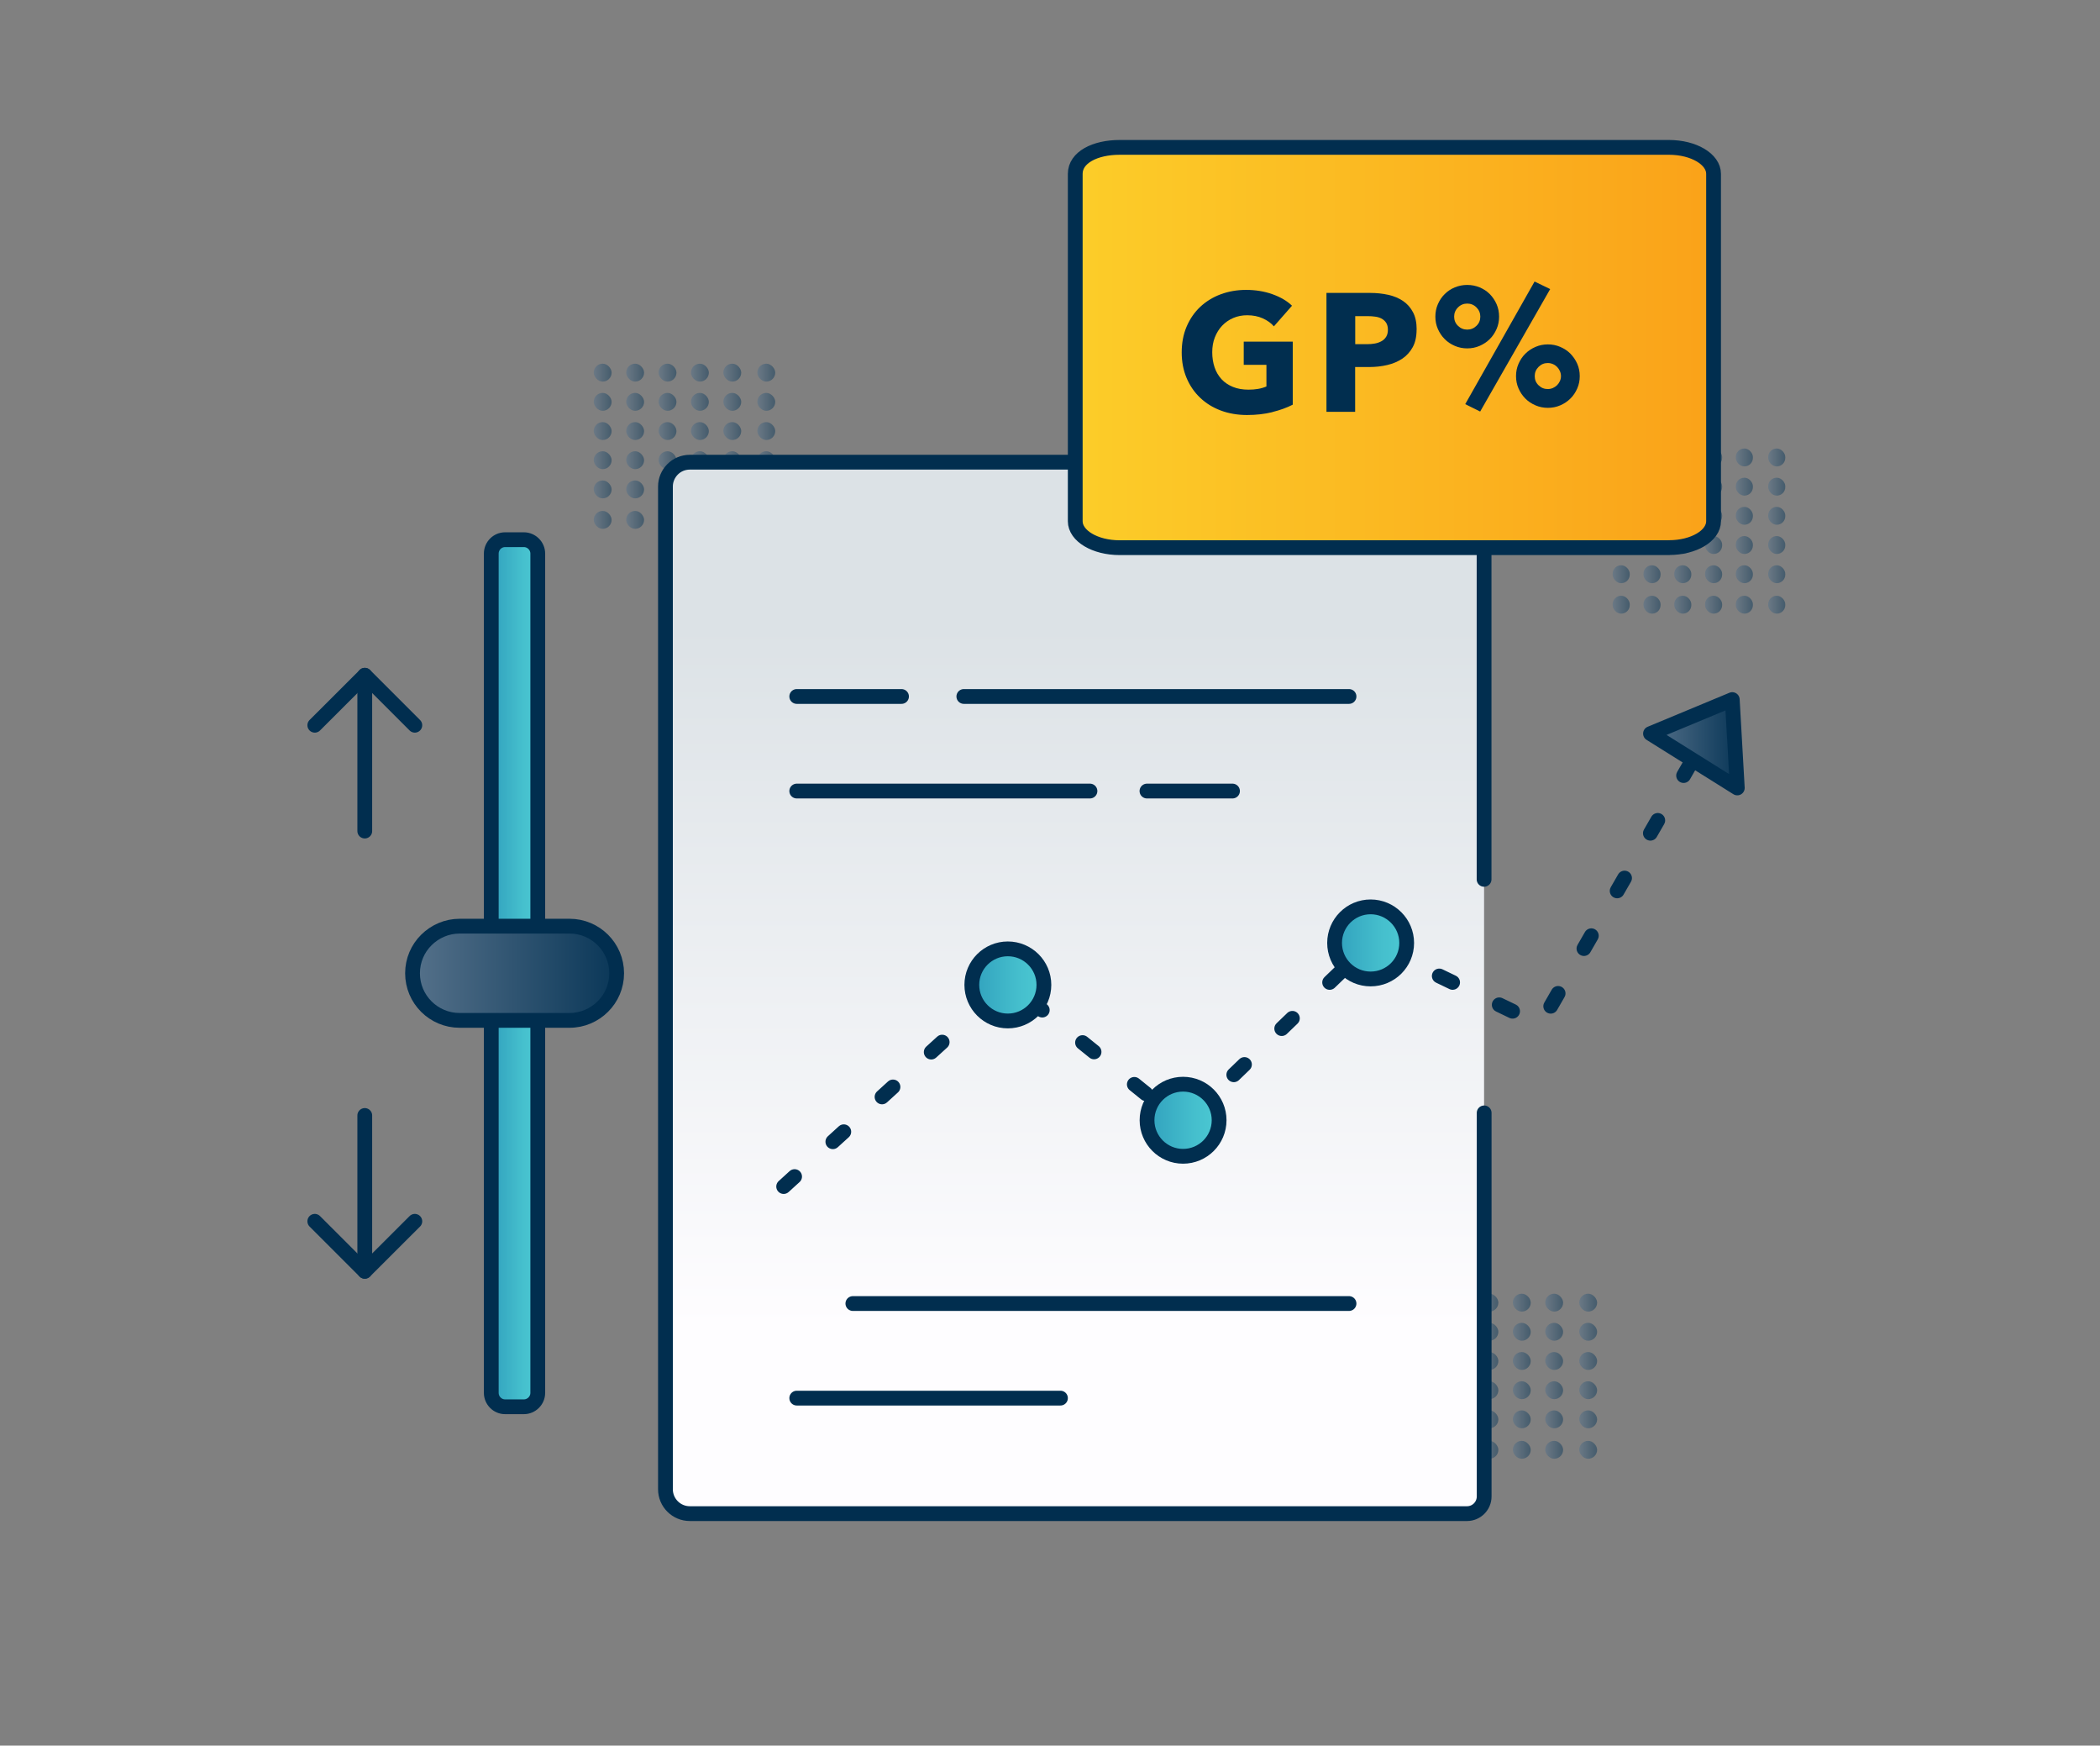 <?xml version="1.0" encoding="UTF-8"?>
<svg id="Layer_1" data-name="Layer 1" xmlns="http://www.w3.org/2000/svg" xmlns:xlink="http://www.w3.org/1999/xlink" viewBox="0 0 284.05 236.05">
  <rect x="0" y="0" width="284.05" height="236.05" fill="#808080" stroke="none"/>
  <defs>
    <style>
      .cls-1 {
        fill: url(#linear-gradient);
      }

      .cls-2 {
        fill: #012e4f;
      }

      .cls-3 {
        fill: #fff;
      }

      .cls-4 {
        fill: url(#linear-gradient-111);
      }

      .cls-5 {
        fill: url(#linear-gradient-112);
      }

      .cls-6 {
        fill: url(#linear-gradient-110);
      }

      .cls-7 {
        fill: url(#linear-gradient-113);
      }

      .cls-8 {
        fill: url(#linear-gradient-114);
      }

      .cls-9 {
        fill: url(#linear-gradient-115);
      }

      .cls-10 {
        fill: url(#linear-gradient-116);
      }

      .cls-11 {
        fill: url(#linear-gradient-106);
      }

      .cls-12 {
        fill: url(#linear-gradient-107);
      }

      .cls-13 {
        fill: url(#linear-gradient-109);
      }

      .cls-14 {
        fill: url(#linear-gradient-108);
      }

      .cls-15 {
        fill: url(#linear-gradient-104);
      }

      .cls-16 {
        fill: url(#linear-gradient-103);
      }

      .cls-17 {
        fill: url(#linear-gradient-102);
      }

      .cls-18 {
        fill: url(#linear-gradient-105);
      }

      .cls-19 {
        fill: url(#linear-gradient-101);
      }

      .cls-20 {
        fill: url(#linear-gradient-100);
      }

      .cls-21, .cls-22 {
        fill: none;
        stroke: #012e4f;
        stroke-linecap: round;
        stroke-linejoin: round;
        stroke-width: 2px;
      }

      .cls-23 {
        fill: url(#linear-gradient-8);
      }

      .cls-24 {
        fill: url(#linear-gradient-9);
      }

      .cls-25 {
        fill: url(#linear-gradient-3);
      }

      .cls-26 {
        fill: url(#linear-gradient-4);
      }

      .cls-27 {
        fill: url(#linear-gradient-2);
      }

      .cls-28 {
        fill: url(#linear-gradient-6);
      }

      .cls-29 {
        fill: url(#linear-gradient-7);
      }

      .cls-30 {
        fill: url(#linear-gradient-5);
      }

      .cls-22 {
        stroke-dasharray: 0 0 2 7;
      }

      .cls-31 {
        opacity: .5;
      }

      .cls-32 {
        fill: url(#linear-gradient-59);
      }

      .cls-33 {
        fill: url(#linear-gradient-57);
      }

      .cls-34 {
        fill: url(#linear-gradient-58);
      }

      .cls-35 {
        fill: url(#linear-gradient-55);
      }

      .cls-36 {
        fill: url(#linear-gradient-56);
      }

      .cls-37 {
        fill: url(#linear-gradient-53);
      }

      .cls-38 {
        fill: url(#linear-gradient-54);
      }

      .cls-39 {
        fill: url(#linear-gradient-51);
      }

      .cls-40 {
        fill: url(#linear-gradient-52);
      }

      .cls-41 {
        fill: url(#linear-gradient-50);
      }

      .cls-42 {
        fill: url(#linear-gradient-77);
      }

      .cls-43 {
        fill: url(#linear-gradient-78);
      }

      .cls-44 {
        fill: url(#linear-gradient-79);
      }

      .cls-45 {
        fill: url(#linear-gradient-74);
      }

      .cls-46 {
        fill: url(#linear-gradient-75);
      }

      .cls-47 {
        fill: url(#linear-gradient-76);
      }

      .cls-48 {
        fill: url(#linear-gradient-70);
      }

      .cls-49 {
        fill: url(#linear-gradient-71);
      }

      .cls-50 {
        fill: url(#linear-gradient-72);
      }

      .cls-51 {
        fill: url(#linear-gradient-73);
      }

      .cls-52 {
        fill: url(#linear-gradient-68);
      }

      .cls-53 {
        fill: url(#linear-gradient-67);
      }

      .cls-54 {
        fill: url(#linear-gradient-69);
      }

      .cls-55 {
        fill: url(#linear-gradient-64);
      }

      .cls-56 {
        fill: url(#linear-gradient-63);
      }

      .cls-57 {
        fill: url(#linear-gradient-66);
      }

      .cls-58 {
        fill: url(#linear-gradient-65);
      }

      .cls-59 {
        fill: url(#linear-gradient-60);
      }

      .cls-60 {
        fill: url(#linear-gradient-62);
      }

      .cls-61 {
        fill: url(#linear-gradient-61);
      }

      .cls-62 {
        fill: url(#linear-gradient-98);
      }

      .cls-63 {
        fill: url(#linear-gradient-91);
      }

      .cls-64 {
        fill: url(#linear-gradient-95);
      }

      .cls-65 {
        fill: url(#linear-gradient-99);
      }

      .cls-66 {
        fill: url(#linear-gradient-96);
      }

      .cls-67 {
        fill: url(#linear-gradient-97);
      }

      .cls-68 {
        fill: url(#linear-gradient-94);
      }

      .cls-69 {
        fill: url(#linear-gradient-92);
      }

      .cls-70 {
        fill: url(#linear-gradient-93);
      }

      .cls-71 {
        fill: url(#linear-gradient-90);
      }

      .cls-72 {
        fill: url(#linear-gradient-81);
      }

      .cls-73 {
        fill: url(#linear-gradient-80);
      }

      .cls-74 {
        fill: url(#linear-gradient-88);
      }

      .cls-75 {
        fill: url(#linear-gradient-89);
      }

      .cls-76 {
        fill: url(#linear-gradient-87);
      }

      .cls-77 {
        fill: url(#linear-gradient-86);
      }

      .cls-78 {
        fill: url(#linear-gradient-85);
      }

      .cls-79 {
        fill: url(#linear-gradient-84);
      }

      .cls-80 {
        fill: url(#linear-gradient-83);
      }

      .cls-81 {
        fill: url(#linear-gradient-82);
      }

      .cls-82 {
        fill: url(#linear-gradient-41);
      }

      .cls-83 {
        fill: url(#linear-gradient-40);
      }

      .cls-84 {
        fill: url(#linear-gradient-43);
      }

      .cls-85 {
        fill: url(#linear-gradient-42);
      }

      .cls-86 {
        fill: url(#linear-gradient-45);
      }

      .cls-87 {
        fill: url(#linear-gradient-46);
      }

      .cls-88 {
        fill: url(#linear-gradient-44);
      }

      .cls-89 {
        fill: url(#linear-gradient-49);
      }

      .cls-90 {
        fill: url(#linear-gradient-47);
      }

      .cls-91 {
        fill: url(#linear-gradient-48);
      }

      .cls-92 {
        fill: url(#linear-gradient-14);
      }

      .cls-93 {
        fill: url(#linear-gradient-18);
      }

      .cls-94 {
        fill: url(#linear-gradient-22);
      }

      .cls-95 {
        fill: url(#linear-gradient-20);
      }

      .cls-96 {
        fill: url(#linear-gradient-21);
      }

      .cls-97 {
        fill: url(#linear-gradient-23);
      }

      .cls-98 {
        fill: url(#linear-gradient-15);
      }

      .cls-99 {
        fill: url(#linear-gradient-19);
      }

      .cls-100 {
        fill: url(#linear-gradient-16);
      }

      .cls-101 {
        fill: url(#linear-gradient-17);
      }

      .cls-102 {
        fill: url(#linear-gradient-13);
      }

      .cls-103 {
        fill: url(#linear-gradient-12);
      }

      .cls-104 {
        fill: url(#linear-gradient-10);
      }

      .cls-105 {
        fill: url(#linear-gradient-11);
      }

      .cls-106 {
        fill: url(#linear-gradient-27);
      }

      .cls-107 {
        fill: url(#linear-gradient-24);
      }

      .cls-108 {
        fill: url(#linear-gradient-26);
      }

      .cls-109 {
        fill: url(#linear-gradient-38);
      }

      .cls-110 {
        fill: url(#linear-gradient-35);
      }

      .cls-111 {
        fill: url(#linear-gradient-37);
      }

      .cls-112 {
        fill: url(#linear-gradient-34);
      }

      .cls-113 {
        fill: url(#linear-gradient-39);
      }

      .cls-114 {
        fill: url(#linear-gradient-36);
      }

      .cls-115 {
        fill: url(#linear-gradient-25);
      }

      .cls-116 {
        fill: url(#linear-gradient-28);
      }

      .cls-117 {
        fill: url(#linear-gradient-29);
      }

      .cls-118 {
        fill: url(#linear-gradient-33);
      }

      .cls-119 {
        fill: url(#linear-gradient-30);
      }

      .cls-120 {
        fill: url(#linear-gradient-32);
      }

      .cls-121 {
        fill: url(#linear-gradient-31);
      }
    </style>
    <linearGradient id="linear-gradient" x1="191.48" y1="176.15" x2="193.91" y2="176.15" gradientUnits="userSpaceOnUse">
      <stop offset="0" stop-color="#55718a"/>
      <stop offset="1" stop-color="#0a3758"/>
    </linearGradient>
    <linearGradient id="linear-gradient-2" x1="195.87" x2="198.29" xlink:href="#linear-gradient"/>
    <linearGradient id="linear-gradient-3" x1="200.25" x2="202.67" xlink:href="#linear-gradient"/>
    <linearGradient id="linear-gradient-4" x1="204.63" x2="207.05" xlink:href="#linear-gradient"/>
    <linearGradient id="linear-gradient-5" x1="209.01" x2="211.44" xlink:href="#linear-gradient"/>
    <linearGradient id="linear-gradient-6" y1="180.1" y2="180.1" xlink:href="#linear-gradient"/>
    <linearGradient id="linear-gradient-7" x1="195.87" y1="180.1" x2="198.29" y2="180.1" xlink:href="#linear-gradient"/>
    <linearGradient id="linear-gradient-8" x1="200.25" y1="180.1" x2="202.67" y2="180.1" xlink:href="#linear-gradient"/>
    <linearGradient id="linear-gradient-9" x1="204.63" y1="180.1" x2="207.05" y2="180.1" xlink:href="#linear-gradient"/>
    <linearGradient id="linear-gradient-10" x1="209.01" y1="180.1" x2="211.44" y2="180.1" xlink:href="#linear-gradient"/>
    <linearGradient id="linear-gradient-11" y1="184.04" y2="184.04" xlink:href="#linear-gradient"/>
    <linearGradient id="linear-gradient-12" x1="195.87" y1="184.04" x2="198.29" y2="184.04" xlink:href="#linear-gradient"/>
    <linearGradient id="linear-gradient-13" x1="200.25" y1="184.04" x2="202.67" y2="184.04" xlink:href="#linear-gradient"/>
    <linearGradient id="linear-gradient-14" x1="204.63" y1="184.04" x2="207.05" y2="184.04" xlink:href="#linear-gradient"/>
    <linearGradient id="linear-gradient-15" x1="209.01" y1="184.04" x2="211.44" y2="184.04" xlink:href="#linear-gradient"/>
    <linearGradient id="linear-gradient-16" y1="187.99" y2="187.99" xlink:href="#linear-gradient"/>
    <linearGradient id="linear-gradient-17" x1="195.87" y1="187.99" x2="198.29" y2="187.99" xlink:href="#linear-gradient"/>
    <linearGradient id="linear-gradient-18" x1="200.25" y1="187.99" x2="202.67" y2="187.99" xlink:href="#linear-gradient"/>
    <linearGradient id="linear-gradient-19" x1="204.63" y1="187.99" x2="207.05" y2="187.99" xlink:href="#linear-gradient"/>
    <linearGradient id="linear-gradient-20" x1="209.01" y1="187.99" x2="211.44" y2="187.99" xlink:href="#linear-gradient"/>
    <linearGradient id="linear-gradient-21" y1="191.93" y2="191.93" xlink:href="#linear-gradient"/>
    <linearGradient id="linear-gradient-22" x1="195.87" y1="191.93" x2="198.29" y2="191.93" xlink:href="#linear-gradient"/>
    <linearGradient id="linear-gradient-23" x1="200.25" y1="191.93" x2="202.67" y2="191.93" xlink:href="#linear-gradient"/>
    <linearGradient id="linear-gradient-24" x1="204.63" y1="191.93" x2="207.05" y2="191.93" xlink:href="#linear-gradient"/>
    <linearGradient id="linear-gradient-25" x1="209.01" y1="191.93" x2="211.44" y2="191.93" xlink:href="#linear-gradient"/>
    <linearGradient id="linear-gradient-26" x1="213.61" x2="216.04" xlink:href="#linear-gradient"/>
    <linearGradient id="linear-gradient-27" x1="213.61" y1="180.1" x2="216.04" y2="180.1" xlink:href="#linear-gradient"/>
    <linearGradient id="linear-gradient-28" x1="213.61" y1="184.04" x2="216.04" y2="184.04" xlink:href="#linear-gradient"/>
    <linearGradient id="linear-gradient-29" x1="213.61" y1="187.99" x2="216.04" y2="187.99" xlink:href="#linear-gradient"/>
    <linearGradient id="linear-gradient-30" x1="213.61" y1="191.93" x2="216.04" y2="191.93" xlink:href="#linear-gradient"/>
    <linearGradient id="linear-gradient-31" y1="196.06" y2="196.06" xlink:href="#linear-gradient"/>
    <linearGradient id="linear-gradient-32" x1="195.87" y1="196.06" x2="198.29" y2="196.06" xlink:href="#linear-gradient"/>
    <linearGradient id="linear-gradient-33" x1="200.25" y1="196.06" x2="202.67" y2="196.06" xlink:href="#linear-gradient"/>
    <linearGradient id="linear-gradient-34" x1="204.63" y1="196.06" x2="207.05" y2="196.06" xlink:href="#linear-gradient"/>
    <linearGradient id="linear-gradient-35" x1="209.01" y1="196.06" x2="211.44" y2="196.06" xlink:href="#linear-gradient"/>
    <linearGradient id="linear-gradient-36" x1="213.61" y1="196.06" x2="216.04" y2="196.06" xlink:href="#linear-gradient"/>
    <linearGradient id="linear-gradient-37" x1="218.13" y1="61.86" x2="220.44" y2="61.86" xlink:href="#linear-gradient"/>
    <linearGradient id="linear-gradient-38" x1="222.3" y1="61.86" x2="224.6" y2="61.86" xlink:href="#linear-gradient"/>
    <linearGradient id="linear-gradient-39" x1="226.46" y1="61.86" x2="228.77" y2="61.86" xlink:href="#linear-gradient"/>
    <linearGradient id="linear-gradient-40" x1="230.63" y1="61.86" x2="232.93" y2="61.86" xlink:href="#linear-gradient"/>
    <linearGradient id="linear-gradient-41" x1="234.79" y1="61.86" x2="237.1" y2="61.86" xlink:href="#linear-gradient"/>
    <linearGradient id="linear-gradient-42" x1="218.13" y1="65.81" x2="220.44" y2="65.81" xlink:href="#linear-gradient"/>
    <linearGradient id="linear-gradient-43" x1="222.3" y1="65.81" x2="224.6" y2="65.81" xlink:href="#linear-gradient"/>
    <linearGradient id="linear-gradient-44" x1="226.46" y1="65.81" x2="228.77" y2="65.81" xlink:href="#linear-gradient"/>
    <linearGradient id="linear-gradient-45" x1="230.63" y1="65.81" x2="232.93" y2="65.81" xlink:href="#linear-gradient"/>
    <linearGradient id="linear-gradient-46" x1="234.79" y1="65.81" x2="237.1" y2="65.81" xlink:href="#linear-gradient"/>
    <linearGradient id="linear-gradient-47" x1="218.13" y1="69.76" x2="220.44" y2="69.76" xlink:href="#linear-gradient"/>
    <linearGradient id="linear-gradient-48" x1="222.3" y1="69.76" x2="224.6" y2="69.76" xlink:href="#linear-gradient"/>
    <linearGradient id="linear-gradient-49" x1="226.46" y1="69.76" x2="228.77" y2="69.76" xlink:href="#linear-gradient"/>
    <linearGradient id="linear-gradient-50" x1="230.63" y1="69.76" x2="232.93" y2="69.76" xlink:href="#linear-gradient"/>
    <linearGradient id="linear-gradient-51" x1="234.79" y1="69.76" x2="237.1" y2="69.76" xlink:href="#linear-gradient"/>
    <linearGradient id="linear-gradient-52" x1="218.13" y1="73.7" x2="220.44" y2="73.7" xlink:href="#linear-gradient"/>
    <linearGradient id="linear-gradient-53" x1="222.3" y1="73.7" x2="224.6" y2="73.7" xlink:href="#linear-gradient"/>
    <linearGradient id="linear-gradient-54" x1="226.46" y1="73.7" x2="228.77" y2="73.7" xlink:href="#linear-gradient"/>
    <linearGradient id="linear-gradient-55" x1="230.63" y1="73.7" x2="232.93" y2="73.7" xlink:href="#linear-gradient"/>
    <linearGradient id="linear-gradient-56" x1="234.79" y1="73.7" x2="237.1" y2="73.7" xlink:href="#linear-gradient"/>
    <linearGradient id="linear-gradient-57" x1="218.13" y1="77.65" x2="220.44" y2="77.65" xlink:href="#linear-gradient"/>
    <linearGradient id="linear-gradient-58" x1="222.3" y1="77.65" x2="224.6" y2="77.65" xlink:href="#linear-gradient"/>
    <linearGradient id="linear-gradient-59" x1="226.46" y1="77.65" x2="228.77" y2="77.65" xlink:href="#linear-gradient"/>
    <linearGradient id="linear-gradient-60" x1="230.63" y1="77.65" x2="232.93" y2="77.65" xlink:href="#linear-gradient"/>
    <linearGradient id="linear-gradient-61" x1="234.79" y1="77.65" x2="237.1" y2="77.65" xlink:href="#linear-gradient"/>
    <linearGradient id="linear-gradient-62" x1="239.17" y1="61.86" x2="241.47" y2="61.86" xlink:href="#linear-gradient"/>
    <linearGradient id="linear-gradient-63" x1="239.17" y1="65.81" x2="241.47" y2="65.81" xlink:href="#linear-gradient"/>
    <linearGradient id="linear-gradient-64" x1="239.17" y1="69.76" x2="241.47" y2="69.76" xlink:href="#linear-gradient"/>
    <linearGradient id="linear-gradient-65" x1="239.17" y1="73.7" x2="241.47" y2="73.7" xlink:href="#linear-gradient"/>
    <linearGradient id="linear-gradient-66" x1="239.17" y1="77.65" x2="241.47" y2="77.65" xlink:href="#linear-gradient"/>
    <linearGradient id="linear-gradient-67" x1="218.13" y1="81.77" x2="220.44" y2="81.77" xlink:href="#linear-gradient"/>
    <linearGradient id="linear-gradient-68" x1="222.3" y1="81.77" x2="224.6" y2="81.77" xlink:href="#linear-gradient"/>
    <linearGradient id="linear-gradient-69" x1="226.46" y1="81.77" x2="228.77" y2="81.77" xlink:href="#linear-gradient"/>
    <linearGradient id="linear-gradient-70" x1="230.63" y1="81.77" x2="232.93" y2="81.77" xlink:href="#linear-gradient"/>
    <linearGradient id="linear-gradient-71" x1="234.79" y1="81.77" x2="237.1" y2="81.77" xlink:href="#linear-gradient"/>
    <linearGradient id="linear-gradient-72" x1="239.17" y1="81.77" x2="241.47" y2="81.77" xlink:href="#linear-gradient"/>
    <linearGradient id="linear-gradient-73" x1="80.31" y1="50.4" x2="82.74" y2="50.4" xlink:href="#linear-gradient"/>
    <linearGradient id="linear-gradient-74" x1="84.7" y1="50.4" x2="87.12" y2="50.4" xlink:href="#linear-gradient"/>
    <linearGradient id="linear-gradient-75" x1="89.08" y1="50.4" x2="91.5" y2="50.4" xlink:href="#linear-gradient"/>
    <linearGradient id="linear-gradient-76" x1="93.46" y1="50.4" x2="95.88" y2="50.4" xlink:href="#linear-gradient"/>
    <linearGradient id="linear-gradient-77" x1="97.84" y1="50.4" x2="100.27" y2="50.4" xlink:href="#linear-gradient"/>
    <linearGradient id="linear-gradient-78" x1="80.31" y1="54.34" x2="82.74" y2="54.34" xlink:href="#linear-gradient"/>
    <linearGradient id="linear-gradient-79" x1="84.7" y1="54.34" x2="87.12" y2="54.34" xlink:href="#linear-gradient"/>
    <linearGradient id="linear-gradient-80" x1="89.08" y1="54.34" x2="91.5" y2="54.34" xlink:href="#linear-gradient"/>
    <linearGradient id="linear-gradient-81" x1="93.46" y1="54.34" x2="95.88" y2="54.34" xlink:href="#linear-gradient"/>
    <linearGradient id="linear-gradient-82" x1="97.84" y1="54.34" x2="100.27" y2="54.34" xlink:href="#linear-gradient"/>
    <linearGradient id="linear-gradient-83" x1="80.31" y1="58.29" x2="82.74" y2="58.29" xlink:href="#linear-gradient"/>
    <linearGradient id="linear-gradient-84" x1="84.7" y1="58.29" x2="87.12" y2="58.29" xlink:href="#linear-gradient"/>
    <linearGradient id="linear-gradient-85" x1="89.08" y1="58.29" x2="91.5" y2="58.29" xlink:href="#linear-gradient"/>
    <linearGradient id="linear-gradient-86" x1="93.46" y1="58.29" x2="95.88" y2="58.29" xlink:href="#linear-gradient"/>
    <linearGradient id="linear-gradient-87" x1="97.84" y1="58.29" x2="100.27" y2="58.29" xlink:href="#linear-gradient"/>
    <linearGradient id="linear-gradient-88" x1="80.31" y1="62.24" x2="82.74" y2="62.24" xlink:href="#linear-gradient"/>
    <linearGradient id="linear-gradient-89" x1="84.7" y1="62.24" x2="87.12" y2="62.24" xlink:href="#linear-gradient"/>
    <linearGradient id="linear-gradient-90" x1="89.08" y1="62.24" x2="91.5" y2="62.24" xlink:href="#linear-gradient"/>
    <linearGradient id="linear-gradient-91" x1="93.46" y1="62.24" x2="95.88" y2="62.24" xlink:href="#linear-gradient"/>
    <linearGradient id="linear-gradient-92" x1="97.84" y1="62.24" x2="100.27" y2="62.24" xlink:href="#linear-gradient"/>
    <linearGradient id="linear-gradient-93" x1="80.31" y1="66.18" x2="82.74" y2="66.18" xlink:href="#linear-gradient"/>
    <linearGradient id="linear-gradient-94" x1="84.7" y1="66.18" x2="87.12" y2="66.18" xlink:href="#linear-gradient"/>
    <linearGradient id="linear-gradient-95" x1="89.08" y1="66.18" x2="91.5" y2="66.18" xlink:href="#linear-gradient"/>
    <linearGradient id="linear-gradient-96" x1="93.46" y1="66.18" x2="95.88" y2="66.18" xlink:href="#linear-gradient"/>
    <linearGradient id="linear-gradient-97" x1="97.84" y1="66.18" x2="100.27" y2="66.18" xlink:href="#linear-gradient"/>
    <linearGradient id="linear-gradient-98" x1="102.44" y1="50.4" x2="104.87" y2="50.4" xlink:href="#linear-gradient"/>
    <linearGradient id="linear-gradient-99" x1="102.44" y1="54.34" x2="104.87" y2="54.34" xlink:href="#linear-gradient"/>
    <linearGradient id="linear-gradient-100" x1="102.44" y1="58.29" x2="104.87" y2="58.29" xlink:href="#linear-gradient"/>
    <linearGradient id="linear-gradient-101" x1="102.44" y1="62.24" x2="104.87" y2="62.24" xlink:href="#linear-gradient"/>
    <linearGradient id="linear-gradient-102" x1="102.44" y1="66.18" x2="104.87" y2="66.18" xlink:href="#linear-gradient"/>
    <linearGradient id="linear-gradient-103" x1="80.31" y1="70.3" x2="82.74" y2="70.3" xlink:href="#linear-gradient"/>
    <linearGradient id="linear-gradient-104" x1="84.7" y1="70.3" x2="87.12" y2="70.3" xlink:href="#linear-gradient"/>
    <linearGradient id="linear-gradient-105" x1="89.08" y1="70.3" x2="91.5" y2="70.3" xlink:href="#linear-gradient"/>
    <linearGradient id="linear-gradient-106" x1="93.46" y1="70.3" x2="95.88" y2="70.3" xlink:href="#linear-gradient"/>
    <linearGradient id="linear-gradient-107" x1="97.84" y1="70.3" x2="100.27" y2="70.3" xlink:href="#linear-gradient"/>
    <linearGradient id="linear-gradient-108" x1="102.44" y1="70.3" x2="104.87" y2="70.3" xlink:href="#linear-gradient"/>
    <linearGradient id="linear-gradient-109" x1="145.44" y1="84.74" x2="145.44" y2="179.54" gradientUnits="userSpaceOnUse">
      <stop offset="0" stop-color="#dce2e6"/>
      <stop offset="1" stop-color="#fefdff"/>
    </linearGradient>
    <linearGradient id="linear-gradient-110" x1="180.51" y1="127.51" x2="190.27" y2="127.51" gradientUnits="userSpaceOnUse">
      <stop offset="0" stop-color="#31a1bd"/>
      <stop offset=".08" stop-color="#33a4bf"/>
      <stop offset=".66" stop-color="#45bfcd"/>
      <stop offset="1" stop-color="#4cc9d3"/>
    </linearGradient>
    <linearGradient id="linear-gradient-111" x1="155.14" y1="151.49" x2="164.9" y2="151.49" xlink:href="#linear-gradient-110"/>
    <linearGradient id="linear-gradient-112" x1="131.44" y1="133.19" x2="141.2" y2="133.19" xlink:href="#linear-gradient-110"/>
    <linearGradient id="linear-gradient-113" x1="223.25" y1="100.58" x2="234.99" y2="100.58" xlink:href="#linear-gradient"/>
    <linearGradient id="linear-gradient-114" x1="145.44" y1="46.99" x2="231.78" y2="46.99" gradientUnits="userSpaceOnUse">
      <stop offset="0" stop-color="#fccd29"/>
      <stop offset="1" stop-color="#faa219"/>
    </linearGradient>
    <linearGradient id="linear-gradient-115" x1="66.46" y1="131.61" x2="72.74" y2="131.61" xlink:href="#linear-gradient-110"/>
    <linearGradient id="linear-gradient-116" x1="55.8" y1="131.61" x2="83.4" y2="131.61" xlink:href="#linear-gradient"/>
  </defs>
  <g>
    <g class="cls-31">
      <g>
        <rect class="cls-1" x="191.48" y="174.94" width="2.42" height="2.42" rx="1.21" ry="1.21"/>
        <rect class="cls-27" x="195.87" y="174.94" width="2.42" height="2.42" rx="1.21" ry="1.21"/>
        <rect class="cls-25" x="200.25" y="174.94" width="2.42" height="2.42" rx="1.21" ry="1.21"/>
        <rect class="cls-26" x="204.63" y="174.94" width="2.42" height="2.42" rx="1.21" ry="1.21"/>
        <rect class="cls-30" x="209.01" y="174.94" width="2.42" height="2.42" rx="1.21" ry="1.21"/>
      </g>
      <g>
        <rect class="cls-28" x="191.48" y="178.88" width="2.42" height="2.42" rx="1.21" ry="1.21"/>
        <rect class="cls-29" x="195.87" y="178.88" width="2.42" height="2.42" rx="1.21" ry="1.21"/>
        <rect class="cls-23" x="200.25" y="178.88" width="2.42" height="2.42" rx="1.21" ry="1.21"/>
        <rect class="cls-24" x="204.63" y="178.88" width="2.42" height="2.42" rx="1.21" ry="1.21"/>
        <rect class="cls-104" x="209.01" y="178.88" width="2.42" height="2.42" rx="1.21" ry="1.21"/>
      </g>
      <g>
        <rect class="cls-105" x="191.48" y="182.83" width="2.42" height="2.42" rx="1.21" ry="1.21"/>
        <rect class="cls-103" x="195.87" y="182.83" width="2.42" height="2.42" rx="1.21" ry="1.21"/>
        <rect class="cls-102" x="200.25" y="182.83" width="2.42" height="2.42" rx="1.21" ry="1.21"/>
        <rect class="cls-92" x="204.63" y="182.83" width="2.42" height="2.42" rx="1.21" ry="1.21"/>
        <rect class="cls-98" x="209.01" y="182.83" width="2.42" height="2.42" rx="1.21" ry="1.21"/>
      </g>
      <g>
        <rect class="cls-100" x="191.48" y="186.78" width="2.42" height="2.42" rx="1.21" ry="1.21"/>
        <rect class="cls-101" x="195.87" y="186.78" width="2.42" height="2.42" rx="1.21" ry="1.21"/>
        <rect class="cls-93" x="200.25" y="186.78" width="2.42" height="2.42" rx="1.21" ry="1.21"/>
        <rect class="cls-99" x="204.63" y="186.78" width="2.42" height="2.42" rx="1.21" ry="1.21"/>
        <rect class="cls-95" x="209.01" y="186.78" width="2.42" height="2.42" rx="1.21" ry="1.21"/>
      </g>
      <g>
        <rect class="cls-96" x="191.48" y="190.72" width="2.42" height="2.42" rx="1.21" ry="1.21"/>
        <rect class="cls-94" x="195.87" y="190.72" width="2.42" height="2.42" rx="1.21" ry="1.21"/>
        <rect class="cls-97" x="200.25" y="190.72" width="2.42" height="2.42" rx="1.21" ry="1.21"/>
        <rect class="cls-107" x="204.63" y="190.72" width="2.42" height="2.42" rx="1.21" ry="1.21"/>
        <rect class="cls-115" x="209.01" y="190.72" width="2.42" height="2.42" rx="1.21" ry="1.21"/>
        <rect class="cls-108" x="213.61" y="174.94" width="2.42" height="2.42" rx="1.21" ry="1.21"/>
        <rect class="cls-106" x="213.61" y="178.88" width="2.42" height="2.42" rx="1.21" ry="1.21"/>
        <rect class="cls-116" x="213.61" y="182.83" width="2.42" height="2.42" rx="1.21" ry="1.21"/>
        <rect class="cls-117" x="213.61" y="186.78" width="2.42" height="2.42" rx="1.21" ry="1.21"/>
        <rect class="cls-119" x="213.61" y="190.72" width="2.42" height="2.42" rx="1.21" ry="1.21"/>
        <rect class="cls-121" x="191.48" y="194.84" width="2.42" height="2.42" rx="1.21" ry="1.21"/>
        <rect class="cls-120" x="195.87" y="194.84" width="2.42" height="2.42" rx="1.21" ry="1.21"/>
        <rect class="cls-118" x="200.25" y="194.84" width="2.42" height="2.42" rx="1.21" ry="1.21"/>
        <rect class="cls-112" x="204.63" y="194.84" width="2.42" height="2.42" rx="1.21" ry="1.21"/>
        <rect class="cls-110" x="209.01" y="194.84" width="2.42" height="2.42" rx="1.21" ry="1.21"/>
        <rect class="cls-114" x="213.61" y="194.84" width="2.42" height="2.42" rx="1.21" ry="1.21"/>
      </g>
    </g>
    <g class="cls-31">
      <g>
        <rect class="cls-111" x="218.13" y="60.65" width="2.31" height="2.42" rx="1.15" ry="1.15"/>
        <rect class="cls-109" x="222.3" y="60.65" width="2.31" height="2.42" rx="1.15" ry="1.15"/>
        <rect class="cls-113" x="226.46" y="60.65" width="2.31" height="2.42" rx="1.15" ry="1.15"/>
        <rect class="cls-83" x="230.63" y="60.65" width="2.31" height="2.42" rx="1.15" ry="1.15"/>
        <rect class="cls-82" x="234.79" y="60.65" width="2.31" height="2.42" rx="1.15" ry="1.15"/>
      </g>
      <g>
        <rect class="cls-85" x="218.13" y="64.6" width="2.31" height="2.42" rx="1.15" ry="1.15"/>
        <rect class="cls-84" x="222.3" y="64.6" width="2.31" height="2.42" rx="1.15" ry="1.15"/>
        <rect class="cls-88" x="226.46" y="64.6" width="2.31" height="2.42" rx="1.15" ry="1.15"/>
        <rect class="cls-86" x="230.63" y="64.6" width="2.31" height="2.42" rx="1.15" ry="1.15"/>
        <rect class="cls-87" x="234.79" y="64.6" width="2.31" height="2.42" rx="1.15" ry="1.15"/>
      </g>
      <g>
        <rect class="cls-90" x="218.13" y="68.54" width="2.31" height="2.42" rx="1.15" ry="1.15"/>
        <rect class="cls-91" x="222.3" y="68.54" width="2.31" height="2.42" rx="1.15" ry="1.15"/>
        <rect class="cls-89" x="226.46" y="68.54" width="2.31" height="2.42" rx="1.15" ry="1.15"/>
        <rect class="cls-41" x="230.63" y="68.54" width="2.31" height="2.42" rx="1.15" ry="1.15"/>
        <rect class="cls-39" x="234.79" y="68.54" width="2.31" height="2.42" rx="1.15" ry="1.15"/>
      </g>
      <g>
        <rect class="cls-40" x="218.13" y="72.49" width="2.31" height="2.42" rx="1.15" ry="1.15"/>
        <rect class="cls-37" x="222.3" y="72.49" width="2.31" height="2.42" rx="1.15" ry="1.15"/>
        <rect class="cls-38" x="226.46" y="72.49" width="2.31" height="2.42" rx="1.15" ry="1.15"/>
        <rect class="cls-35" x="230.63" y="72.49" width="2.31" height="2.42" rx="1.15" ry="1.15"/>
        <rect class="cls-36" x="234.79" y="72.49" width="2.31" height="2.42" rx="1.15" ry="1.15"/>
      </g>
      <g>
        <rect class="cls-33" x="218.13" y="76.44" width="2.31" height="2.42" rx="1.15" ry="1.15"/>
        <rect class="cls-34" x="222.3" y="76.44" width="2.31" height="2.42" rx="1.15" ry="1.15"/>
        <rect class="cls-32" x="226.46" y="76.44" width="2.31" height="2.42" rx="1.15" ry="1.15"/>
        <rect class="cls-59" x="230.63" y="76.44" width="2.31" height="2.42" rx="1.15" ry="1.15"/>
        <rect class="cls-61" x="234.79" y="76.44" width="2.31" height="2.42" rx="1.15" ry="1.15"/>
        <rect class="cls-60" x="239.17" y="60.65" width="2.31" height="2.42" rx="1.15" ry="1.15"/>
        <rect class="cls-56" x="239.17" y="64.6" width="2.31" height="2.42" rx="1.15" ry="1.15"/>
        <rect class="cls-55" x="239.17" y="68.54" width="2.31" height="2.42" rx="1.15" ry="1.15"/>
        <rect class="cls-58" x="239.17" y="72.49" width="2.31" height="2.42" rx="1.15" ry="1.15"/>
        <rect class="cls-57" x="239.17" y="76.44" width="2.31" height="2.42" rx="1.15" ry="1.15"/>
        <rect class="cls-53" x="218.13" y="80.56" width="2.31" height="2.42" rx="1.15" ry="1.15"/>
        <rect class="cls-52" x="222.3" y="80.56" width="2.31" height="2.42" rx="1.15" ry="1.15"/>
        <rect class="cls-54" x="226.46" y="80.56" width="2.31" height="2.42" rx="1.15" ry="1.15"/>
        <rect class="cls-48" x="230.63" y="80.56" width="2.31" height="2.42" rx="1.15" ry="1.15"/>
        <rect class="cls-49" x="234.79" y="80.56" width="2.31" height="2.42" rx="1.15" ry="1.15"/>
        <rect class="cls-50" x="239.17" y="80.56" width="2.31" height="2.42" rx="1.15" ry="1.15"/>
      </g>
    </g>
    <g class="cls-31">
      <g>
        <rect class="cls-51" x="80.31" y="49.18" width="2.42" height="2.42" rx="1.21" ry="1.21"/>
        <rect class="cls-45" x="84.7" y="49.18" width="2.42" height="2.42" rx="1.21" ry="1.21"/>
        <rect class="cls-46" x="89.08" y="49.18" width="2.42" height="2.42" rx="1.21" ry="1.21"/>
        <rect class="cls-47" x="93.46" y="49.18" width="2.42" height="2.42" rx="1.21" ry="1.21"/>
        <rect class="cls-42" x="97.84" y="49.18" width="2.42" height="2.42" rx="1.21" ry="1.21"/>
      </g>
      <g>
        <rect class="cls-43" x="80.31" y="53.13" width="2.42" height="2.42" rx="1.21" ry="1.21"/>
        <rect class="cls-44" x="84.7" y="53.13" width="2.42" height="2.42" rx="1.21" ry="1.21"/>
        <rect class="cls-73" x="89.08" y="53.13" width="2.42" height="2.42" rx="1.21" ry="1.21"/>
        <rect class="cls-72" x="93.46" y="53.13" width="2.42" height="2.42" rx="1.21" ry="1.21"/>
        <rect class="cls-81" x="97.84" y="53.13" width="2.42" height="2.42" rx="1.21" ry="1.21"/>
      </g>
      <g>
        <rect class="cls-80" x="80.31" y="57.08" width="2.42" height="2.42" rx="1.21" ry="1.21"/>
        <rect class="cls-79" x="84.7" y="57.08" width="2.42" height="2.42" rx="1.21" ry="1.21"/>
        <rect class="cls-78" x="89.08" y="57.08" width="2.42" height="2.42" rx="1.21" ry="1.21"/>
        <rect class="cls-77" x="93.46" y="57.08" width="2.42" height="2.42" rx="1.21" ry="1.21"/>
        <rect class="cls-76" x="97.84" y="57.08" width="2.42" height="2.42" rx="1.21" ry="1.21"/>
      </g>
      <g>
        <rect class="cls-74" x="80.31" y="61.02" width="2.42" height="2.42" rx="1.21" ry="1.21"/>
        <rect class="cls-75" x="84.7" y="61.02" width="2.42" height="2.42" rx="1.21" ry="1.21"/>
        <rect class="cls-71" x="89.08" y="61.02" width="2.42" height="2.42" rx="1.21" ry="1.21"/>
        <rect class="cls-63" x="93.46" y="61.02" width="2.42" height="2.42" rx="1.21" ry="1.21"/>
        <rect class="cls-69" x="97.84" y="61.02" width="2.42" height="2.42" rx="1.21" ry="1.21"/>
      </g>
      <g>
        <rect class="cls-70" x="80.31" y="64.97" width="2.42" height="2.42" rx="1.21" ry="1.21"/>
        <rect class="cls-68" x="84.7" y="64.97" width="2.42" height="2.42" rx="1.21" ry="1.21"/>
        <rect class="cls-64" x="89.08" y="64.97" width="2.42" height="2.42" rx="1.21" ry="1.21"/>
        <rect class="cls-66" x="93.46" y="64.97" width="2.42" height="2.42" rx="1.21" ry="1.21"/>
        <rect class="cls-67" x="97.84" y="64.97" width="2.42" height="2.42" rx="1.21" ry="1.21"/>
        <rect class="cls-62" x="102.44" y="49.18" width="2.42" height="2.42" rx="1.21" ry="1.21"/>
        <rect class="cls-65" x="102.44" y="53.13" width="2.42" height="2.42" rx="1.21" ry="1.21"/>
        <rect class="cls-20" x="102.44" y="57.08" width="2.42" height="2.42" rx="1.21" ry="1.21"/>
        <rect class="cls-19" x="102.44" y="61.02" width="2.42" height="2.42" rx="1.21" ry="1.21"/>
        <rect class="cls-17" x="102.44" y="64.97" width="2.42" height="2.42" rx="1.21" ry="1.21"/>
        <rect class="cls-16" x="80.31" y="69.09" width="2.42" height="2.42" rx="1.21" ry="1.21"/>
        <rect class="cls-15" x="84.7" y="69.09" width="2.42" height="2.42" rx="1.21" ry="1.21"/>
        <rect class="cls-18" x="89.08" y="69.09" width="2.42" height="2.42" rx="1.21" ry="1.21"/>
        <rect class="cls-11" x="93.46" y="69.09" width="2.42" height="2.42" rx="1.21" ry="1.21"/>
        <rect class="cls-12" x="97.84" y="69.09" width="2.42" height="2.42" rx="1.21" ry="1.21"/>
        <rect class="cls-14" x="102.44" y="69.09" width="2.42" height="2.42" rx="1.21" ry="1.21"/>
      </g>
    </g>
  </g>
  <g>
    <g>
      <g>
        <path class="cls-3" d="M200.6,84.5c.05,.18,.09,.37,.11,.56-.04-.19-.08-.38-.13-.56h.01Z"/>
        <path class="cls-13" d="M200.87,65.72c0-1.77-1.44-3.21-3.21-3.21H93.31c-.91,0-1.72,.37-2.33,.96-.59,.59-.96,1.42-.96,2.31V201.39c0,1.82,1.47,3.29,3.29,3.29h104.15c1.81,0,3.28-1.47,3.28-3.28V85.61s.05-.07,.13-.15v-19.74Z"/>
      </g>
      <path class="cls-21" d="M200.75,150.49v51.87c0,1.28-1.04,2.32-2.32,2.32H93.31c-1.82,0-3.3-1.47-3.3-3.3V65.78c0-.89,.37-1.71,.96-2.31s1.43-.97,2.34-.97h104.23c1.77,0,3.2,1.43,3.2,3.2v53.21"/>
    </g>
    <g>
      <polyline class="cls-22" points="106 160.45 136.32 132.83 160.02 151.95 185.39 127.51 208.33 138.54 228.94 102.77"/>
      <g>
        <g>
          <path class="cls-6" d="M185.39,122.63c2.7,0,4.88,2.19,4.88,4.88s-2.19,4.87-4.88,4.87-4.87-2.18-4.87-4.87,2.18-4.88,4.87-4.88Z"/>
          <path class="cls-4" d="M160.01,146.61c2.7,0,4.88,2.18,4.88,4.87s-2.19,4.88-4.88,4.88-4.87-2.19-4.87-4.88,2.18-4.87,4.87-4.87Z"/>
          <path class="cls-5" d="M136.31,128.31c2.7,0,4.88,2.18,4.88,4.87s-2.19,4.88-4.88,4.88-4.87-2.19-4.87-4.88,2.18-4.87,4.87-4.87Z"/>
        </g>
        <g>
          <path class="cls-21" d="M141.2,133.18c0,2.7-2.19,4.88-4.88,4.88s-4.87-2.19-4.87-4.88,2.18-4.87,4.87-4.87,4.88,2.18,4.88,4.87Z"/>
          <path class="cls-21" d="M164.9,151.48c0,2.7-2.19,4.88-4.88,4.88s-4.87-2.19-4.87-4.88,2.18-4.87,4.87-4.87,4.88,2.18,4.88,4.87Z"/>
          <path class="cls-21" d="M190.27,127.51c0,2.7-2.19,4.87-4.88,4.87s-4.87-2.18-4.87-4.87,2.18-4.88,4.87-4.88,4.88,2.19,4.88,4.88Z"/>
        </g>
      </g>
      <g>
        <polygon class="cls-7" points="234.31 94.6 234.99 106.55 223.25 99.2 234.31 94.6"/>
        <polygon class="cls-21" points="223.25 99.2 234.99 106.55 234.31 94.6 223.25 99.2"/>
      </g>
    </g>
    <g>
      <line class="cls-21" x1="130.37" y1="94.18" x2="182.47" y2="94.18"/>
      <line class="cls-21" x1="107.77" y1="94.18" x2="121.94" y2="94.18"/>
      <line class="cls-21" x1="155.14" y1="106.97" x2="166.71" y2="106.97"/>
      <line class="cls-21" x1="107.77" y1="106.97" x2="147.43" y2="106.97"/>
    </g>
    <g>
      <line class="cls-21" x1="115.36" y1="176.27" x2="182.47" y2="176.27"/>
      <line class="cls-21" x1="107.77" y1="189.06" x2="143.44" y2="189.06"/>
    </g>
    <g>
      <g>
        <path class="cls-8" d="M231.78,23.5v46.98c0,1.97-2.68,3.57-6.02,3.57h-74.32c-3.32,0-6-1.6-6-3.57V23.5c0-1.97,2.68-3.57,6-3.57h74.32c3.33,0,6.02,1.6,6.02,3.57Z"/>
        <path class="cls-21" d="M225.76,74.06h-74.32c-3.32,0-6-1.6-6-3.57V23.5c0-2.21,2.68-3.57,6-3.57h74.32c3.33,0,6.02,1.6,6.02,3.57v46.98c0,1.97-2.68,3.57-6.02,3.57Z"/>
      </g>
      <g>
        <g>
          <path class="cls-2" d="M172.11,55.73c-1.05,.26-2.2,.39-3.44,.39s-2.47-.2-3.55-.61c-1.08-.41-2.01-.98-2.79-1.73-.78-.74-1.39-1.63-1.83-2.67-.44-1.04-.66-2.19-.66-3.46s.22-2.45,.67-3.5c.45-1.04,1.06-1.93,1.85-2.67,.79-.73,1.71-1.3,2.77-1.69,1.06-.39,2.2-.59,3.43-.59s2.45,.19,3.54,.58c1.09,.39,1.98,.9,2.66,1.56l-2.45,2.79c-.38-.44-.88-.8-1.5-1.08-.62-.28-1.33-.42-2.11-.42-.68,0-1.31,.12-1.89,.37s-1.08,.6-1.5,1.04-.75,.98-.99,1.59c-.24,.61-.35,1.28-.35,2.01s.11,1.42,.32,2.04c.21,.62,.53,1.15,.94,1.6,.42,.45,.93,.79,1.54,1.04,.61,.25,1.31,.37,2.1,.37,.45,0,.89-.03,1.29-.1,.41-.07,.79-.18,1.14-.33v-2.93h-3.07v-3.13h6.63v8.52c-.79,.41-1.71,.74-2.76,1Z"/>
          <path class="cls-2" d="M191.61,44.57c0,.94-.17,1.73-.52,2.37s-.82,1.16-1.41,1.56c-.59,.39-1.27,.68-2.04,.86-.77,.18-1.58,.27-2.41,.27h-1.93v6.06h-3.88v-16.08h5.91c.88,0,1.7,.09,2.46,.26,.76,.17,1.43,.45,2,.84,.57,.39,1.01,.89,1.34,1.52,.33,.63,.49,1.4,.49,2.33Zm-3.88,.02c0-.38-.08-.69-.23-.93-.15-.24-.36-.43-.61-.57-.26-.14-.55-.23-.87-.27-.33-.05-.66-.07-1.01-.07h-1.7v3.79h1.63c.36,0,.71-.03,1.04-.09s.63-.17,.9-.32c.26-.15,.47-.35,.62-.6,.15-.25,.23-.56,.23-.94Z"/>
        </g>
        <path class="cls-2" d="M202.77,42.82c0,.59-.11,1.15-.34,1.67-.23,.52-.53,.98-.92,1.36-.39,.39-.84,.69-1.37,.92s-1.09,.34-1.68,.34-1.15-.11-1.68-.34-.99-.53-1.37-.92c-.39-.39-.69-.84-.92-1.36-.23-.52-.34-1.08-.34-1.67s.11-1.17,.34-1.69c.23-.52,.53-.98,.92-1.36,.39-.39,.84-.69,1.37-.91,.53-.22,1.09-.33,1.68-.33s1.15,.11,1.68,.33c.53,.22,.99,.52,1.37,.91,.39,.39,.69,.84,.92,1.36,.23,.52,.34,1.09,.34,1.69Zm-2.54,0c0-.48-.17-.9-.52-1.25-.35-.35-.77-.52-1.25-.52s-.9,.17-1.25,.52c-.35,.35-.52,.77-.52,1.25s.17,.9,.52,1.24c.35,.34,.76,.51,1.25,.51s.9-.17,1.25-.51c.35-.34,.52-.75,.52-1.24Zm-.02,12.83l-2.02-1,9.38-16.58,2.11,1.02-9.47,16.56Zm13.47-4.79c0,.59-.11,1.15-.34,1.67-.23,.52-.53,.98-.92,1.36-.39,.39-.84,.69-1.37,.92-.53,.23-1.09,.34-1.68,.34s-1.15-.11-1.68-.34c-.53-.23-.99-.53-1.37-.92-.39-.39-.69-.84-.92-1.36-.23-.52-.34-1.08-.34-1.67s.11-1.15,.34-1.67c.23-.52,.53-.98,.92-1.36,.39-.39,.84-.69,1.37-.92,.53-.23,1.09-.34,1.68-.34s1.15,.11,1.68,.34c.53,.23,.99,.53,1.37,.92s.69,.84,.92,1.36c.23,.52,.34,1.08,.34,1.67Zm-2.54,0c0-.24-.05-.47-.15-.69-.1-.22-.23-.41-.39-.57-.16-.16-.34-.28-.56-.37-.21-.09-.44-.14-.68-.14-.49,0-.9,.17-1.25,.52-.35,.35-.52,.76-.52,1.25s.17,.9,.52,1.24c.35,.34,.76,.51,1.25,.51,.24,0,.47-.05,.68-.14,.21-.09,.4-.22,.56-.37,.16-.16,.29-.34,.39-.56,.1-.21,.15-.44,.15-.68Z"/>
      </g>
    </g>
    <g>
      <g>
        <path class="cls-9" d="M72.74,74.86v113.49c0,1.03-.85,1.88-1.88,1.88h-2.54c-1.03,0-1.87-.85-1.87-1.88V74.86c0-1.03,.83-1.88,1.87-1.88h2.54c1.03,0,1.88,.85,1.88,1.88Z"/>
        <path class="cls-21" d="M70.86,190.23h-2.54c-1.03,0-1.87-.85-1.87-1.88V74.86c0-1.03,.83-1.88,1.87-1.88h2.54c1.03,0,1.88,.85,1.88,1.88v113.49c0,1.03-.85,1.88-1.88,1.88Z"/>
      </g>
      <g>
        <path class="cls-10" d="M77.04,125.24c3.51,0,6.37,2.85,6.37,6.37,0,1.76-.71,3.35-1.87,4.5-1.15,1.15-2.74,1.87-4.5,1.87h-14.87c-3.51,0-6.37-2.84-6.37-6.37,0-1.76,.71-3.35,1.87-4.5s2.75-1.87,4.5-1.87h14.87Z"/>
        <path class="cls-21" d="M77.04,137.98h-14.87c-3.51,0-6.37-2.84-6.37-6.37,0-1.76,.71-3.35,1.87-4.5s2.75-1.87,4.5-1.87h14.87c3.51,0,6.37,2.85,6.37,6.37,0,1.76-.71,3.35-1.87,4.5-1.15,1.15-2.74,1.87-4.5,1.87Z"/>
      </g>
      <g>
        <g>
          <polyline class="cls-21" points="56.11 98.07 49.35 91.31 42.58 98.07"/>
          <line class="cls-21" x1="49.34" y1="91.31" x2="49.34" y2="112.38"/>
        </g>
        <g>
          <polyline class="cls-21" points="42.58 165.15 49.34 171.91 56.11 165.15"/>
          <line class="cls-21" x1="49.34" y1="171.91" x2="49.34" y2="150.84"/>
        </g>
      </g>
    </g>
  </g>
</svg>